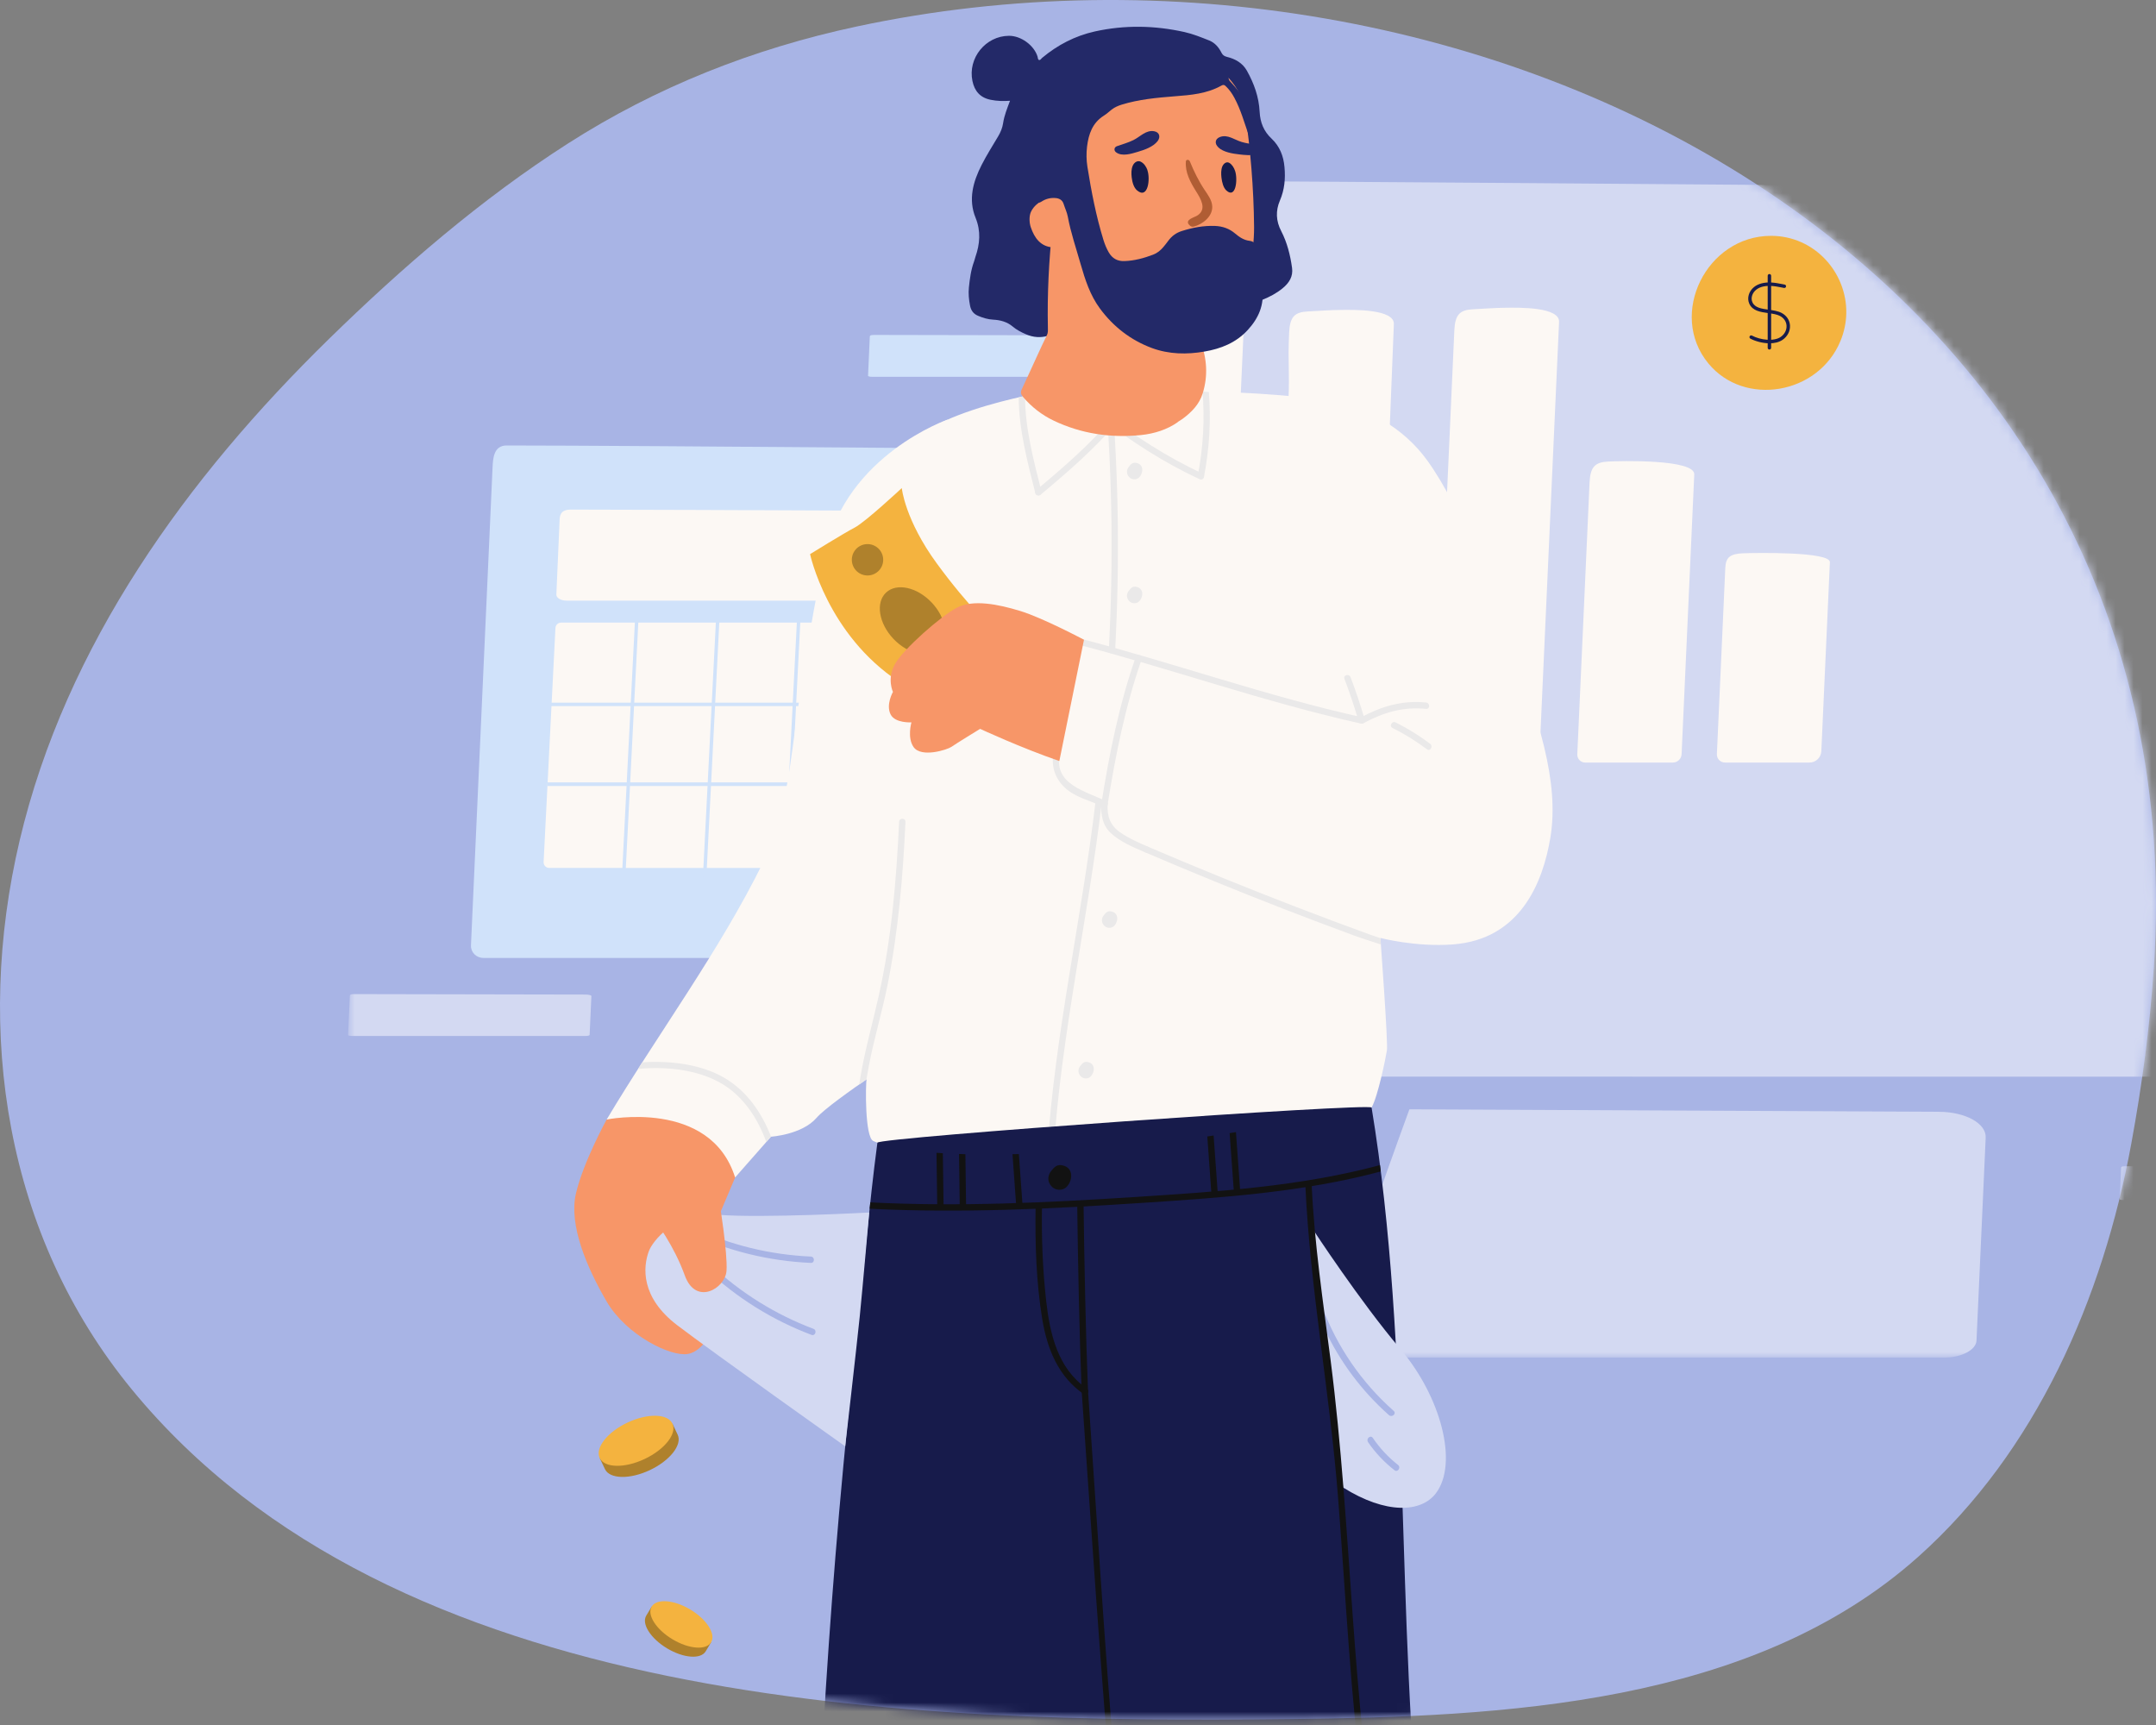 <svg width="240" height="192" viewBox="0 0 240 192" fill="none" xmlns="http://www.w3.org/2000/svg">
<rect x="0" y="0" width="240" height="192" fill="#808080" stroke="none"/>
<path d="M239.75 107.888C245.093 28.991 163.894 -11.701 95.367 2.95C83.894 5.402 73.072 9.661 63.187 15.996C53.566 22.16 44.775 29.755 36.615 37.729C20.829 53.162 7.33 71.76 2.188 93.548C-2.837 114.839 0.58 137.475 14.672 154.648C43.907 190.276 101.481 191.826 143.564 191.345C167.231 191.074 195.016 189.819 213.545 173.266C226.645 161.561 234.081 144.547 237.254 127.27C238.444 120.791 239.312 114.313 239.745 107.892L239.75 107.888Z" fill="#A8B4E5"/>
<mask id="mask0_1617_893" style="mask-type:alpha" maskUnits="userSpaceOnUse" x="0" y="0" width="240" height="192">
<path d="M239.75 107.888C245.093 28.991 163.894 -11.701 95.367 2.95C83.894 5.402 73.072 9.661 63.187 15.996C53.566 22.16 44.775 29.755 36.615 37.729C20.829 53.162 7.33 71.76 2.188 93.548C-2.837 114.839 0.58 137.475 14.672 154.648C43.907 190.276 101.481 191.826 143.564 191.345C167.231 191.074 195.016 189.819 213.545 173.266C226.645 161.561 234.081 144.547 237.254 127.27C238.444 120.791 239.312 114.313 239.745 107.892L239.75 107.888Z" fill="#FDE8E7"/>
</mask>
<g mask="url(#mask0_1617_893)">
<mask id="mask1_1617_893" style="mask-type:luminance" maskUnits="userSpaceOnUse" x="38" y="-8" width="230" height="160">
<path d="M267.356 -7.75H38.749V151.112H267.356V-7.75Z" fill="white"/>
</mask>
<g mask="url(#mask1_1617_893)">
<path d="M260.574 119.834C228.283 119.855 195.994 119.834 163.706 119.834H114.509C113.14 119.834 112.079 118.733 112.139 117.374C113.234 93.196 114.333 69.017 115.421 44.839C115.727 38.024 116.034 31.208 116.341 24.393C116.423 22.581 116.578 20.094 119.026 20.094C143.591 20.094 243.249 20.972 263.802 21.155C265.862 21.173 267.446 22.834 267.354 24.878L263.167 117.374C263.105 118.732 261.946 119.833 260.576 119.834H260.574Z" fill="#D3D9F2"/>
<path d="M125.343 84.873H135.567C135.95 84.873 136.275 84.562 136.292 84.179L138.76 29.663C138.935 27.896 134.183 28.014 132.902 28.025C131.66 28.035 130.421 28.133 129.179 28.196C127.724 28.27 127.185 28.782 127.105 30.556C126.939 34.245 126.773 37.934 126.607 41.623C126.182 51.071 125.341 69.654 124.682 84.183C124.665 84.565 124.962 84.873 125.344 84.873H125.343Z" fill="#FCF8F4"/>
<path d="M160.375 84.874H170.672C171.035 84.874 171.342 84.58 171.359 84.217L173.548 35.891C173.722 34.124 168.97 34.242 167.689 34.252C166.448 34.262 165.208 34.36 163.967 34.423C162.511 34.497 161.972 35.009 161.892 36.784C161.726 40.473 161.56 44.162 161.395 47.851C160.848 59.973 160.299 72.096 159.749 84.218C159.732 84.581 160.014 84.875 160.376 84.875L160.375 84.874Z" fill="#FCF8F4"/>
<path d="M142.481 84.873H152.314C152.806 84.873 153.221 84.475 153.244 83.983L155.159 36.133C155.333 34.366 150.581 34.484 149.3 34.495C148.059 34.504 146.819 34.602 145.578 34.665C144.122 34.739 143.583 35.252 143.504 37.026C143.337 40.715 143.586 41.041 143.42 44.73C142.997 54.117 142.057 74.597 141.632 83.984C141.611 84.475 141.991 84.874 142.481 84.874V84.873Z" fill="#FCF8F4"/>
<path d="M176.464 84.874H186.221C186.733 84.874 187.168 84.459 187.191 83.946L188.599 52.838C188.774 51.071 180.259 51.307 179.018 51.37C177.563 51.444 177.024 51.956 176.944 53.73C176.778 57.42 176.612 61.109 176.446 64.798C176.159 71.181 175.869 77.564 175.581 83.948C175.557 84.46 175.953 84.876 176.467 84.876L176.464 84.874Z" fill="#FCF8F4"/>
<path d="M192.025 84.874H201.438C202.129 84.874 202.713 84.315 202.745 83.624L203.697 62.601C203.847 61.371 195.335 61.536 194.095 61.58C192.641 61.632 192.108 61.988 192.054 63.221C191.938 65.786 191.824 68.351 191.708 70.915C191.513 75.252 191.316 79.589 191.12 83.926C191.096 84.449 191.502 84.874 192.026 84.874H192.025Z" fill="#FCF8F4"/>
<path d="M215.851 123.747C206.049 123.699 183.671 123.593 156.89 123.472C153.557 132.614 150.316 141.798 147.543 151.111C170.49 151.114 193.439 151.116 216.387 151.108C218.345 151.108 219.971 150.257 220.019 149.209L221.042 126.622C221.114 125.044 218.797 123.761 215.851 123.748V123.747Z" fill="#D3D9F2"/>
<path d="M257.281 133.568C252.645 133.568 248.011 133.568 243.376 133.568H236.313C236.117 133.568 235.958 133.527 235.961 133.476C236.002 132.565 236.044 131.655 236.084 130.744C236.095 130.487 236.107 130.23 236.118 129.974C236.12 129.906 236.131 129.812 236.483 129.812C240.009 129.812 254.319 129.844 257.27 129.851C257.565 129.851 257.801 129.914 257.798 129.992L257.64 133.475C257.638 133.526 257.477 133.567 257.281 133.567V133.568Z" fill="#D3D9F2"/>
<path d="M65.19 115.307C59.442 115.307 53.694 115.307 47.944 115.307H39.185C38.942 115.307 38.745 115.256 38.749 115.192C38.8 114.063 38.852 112.933 38.902 111.804C38.916 111.486 38.929 111.167 38.944 110.849C38.948 110.764 38.961 110.648 39.397 110.648C43.771 110.648 61.519 110.689 65.178 110.698C65.545 110.698 65.837 110.776 65.832 110.872L65.636 115.192C65.633 115.255 65.433 115.307 65.189 115.307H65.19Z" fill="#D3D9F2"/>
<path d="M123.069 41.939C117.321 41.939 111.572 41.939 105.823 41.939H97.064C96.821 41.939 96.624 41.888 96.628 41.824C96.679 40.695 96.731 39.565 96.781 38.436C96.795 38.118 96.808 37.799 96.823 37.481C96.827 37.396 96.84 37.28 97.276 37.28C101.65 37.28 119.397 37.321 123.057 37.33C123.423 37.33 123.716 37.408 123.711 37.504L123.515 41.824C123.512 41.887 123.312 41.939 123.068 41.939H123.069Z" fill="#D0E2FA"/>
<path d="M139.051 106.621C120.208 106.633 101.364 106.621 82.521 106.621H53.811C53.012 106.621 52.392 105.991 52.427 105.215C53.053 91.388 53.681 77.561 54.303 63.735C54.479 59.837 54.655 55.94 54.829 52.043C54.875 51.007 54.965 49.584 56.394 49.584C70.73 49.584 128.888 50.086 140.882 50.191C142.085 50.202 143.01 51.151 142.957 52.32L140.561 105.216C140.526 105.993 139.851 106.622 139.051 106.622V106.621Z" fill="#D0E2FA"/>
<path d="M132.88 66.854C117.451 66.86 102.023 66.854 86.594 66.854H63.088C62.432 66.854 61.915 66.549 61.933 66.171C62.229 59.458 61.752 70.304 62.045 63.591C62.128 61.699 62.211 59.806 62.293 57.914C62.315 57.412 62.366 56.721 63.535 56.721C75.273 56.721 122.899 56.964 132.723 57.015C133.707 57.02 134.48 57.481 134.454 58.048L134.096 66.17C134.079 66.546 133.535 66.853 132.881 66.853L132.88 66.854Z" fill="#FCF8F4"/>
<path d="M70.414 78.402H61.4L61.83 69.895C61.847 69.562 62.122 69.301 62.456 69.301H70.876L70.416 78.402H70.414Z" fill="#FCF8F4"/>
<path d="M69.954 87.503H60.94L61.399 78.401H70.414L69.954 87.503Z" fill="#FCF8F4"/>
<path d="M69.495 96.604H61.139C60.781 96.604 60.496 96.304 60.513 95.947L60.939 87.503H69.954L69.495 96.604Z" fill="#FCF8F4"/>
<path d="M79.428 78.402H70.414L70.873 69.301H79.887L79.428 78.402Z" fill="#FCF8F4"/>
<path d="M78.968 87.503H69.954L70.414 78.401H79.429L78.968 87.503Z" fill="#FCF8F4"/>
<path d="M78.509 96.606H69.495L69.953 87.503H78.968L78.509 96.606Z" fill="#FCF8F4"/>
<path d="M88.442 78.402H79.428L79.887 69.301H88.902L88.442 78.402Z" fill="#FCF8F4"/>
<path d="M87.984 87.503H78.968L79.428 78.401H88.442L87.984 87.503Z" fill="#FCF8F4"/>
<path d="M87.524 96.606H78.509L78.968 87.503H87.984L87.524 96.606Z" fill="#FCF8F4"/>
<path d="M97.457 78.402H88.443L88.903 69.301H97.917L97.457 78.402Z" fill="#FCF8F4"/>
<path d="M96.998 87.503H87.983L88.442 78.401H97.457L96.998 87.503Z" fill="#FCF8F4"/>
<path d="M96.539 96.606H87.523L87.984 87.503H96.998L96.539 96.606Z" fill="#FCF8F4"/>
<path d="M106.472 78.402H97.457L97.917 69.301H106.931L106.472 78.402Z" fill="#FCF8F4"/>
<path d="M106.012 87.503H96.998L97.457 78.401H106.472L106.012 87.503Z" fill="#FCF8F4"/>
<path d="M105.553 96.606H96.539L96.998 87.503H106.013L105.553 96.606Z" fill="#FCF8F4"/>
<path d="M115.486 78.402H106.472L106.931 69.301H115.946L115.486 78.402Z" fill="#FCF8F4"/>
<path d="M115.028 87.503H106.012L106.472 78.401H115.487L115.028 87.503Z" fill="#FCF8F4"/>
<path d="M114.568 96.606H105.553L106.012 87.503H115.028L114.568 96.606Z" fill="#FCF8F4"/>
<path d="M124.501 78.402H115.486L115.946 69.301H124.961L124.501 78.402Z" fill="#FCF8F4"/>
<path d="M124.042 87.503H115.027L115.486 78.401H124.5L124.042 87.503Z" fill="#FCF8F4"/>
<path d="M123.581 96.606H114.567L115.027 87.503H124.041L123.581 96.606Z" fill="#FCF8F4"/>
<path d="M133.516 78.402H124.502L124.961 69.301H133.316C133.675 69.301 133.959 69.601 133.942 69.958L133.516 78.402Z" fill="#FCF8F4"/>
<path d="M133.055 87.503H124.041L124.5 78.401H133.516L133.055 87.503Z" fill="#FCF8F4"/>
<path d="M132.002 96.604H123.582L124.041 87.503H133.055L132.625 96.01C132.608 96.343 132.333 96.604 131.999 96.604H132.002Z" fill="#FCF8F4"/>
<path d="M70.692 68.888L69.002 102.125L69.384 102.144L71.074 68.907L70.692 68.888Z" fill="#D0E2FA"/>
<path d="M79.707 68.888L78.018 102.125L78.4 102.144L80.089 68.907L79.707 68.888Z" fill="#D0E2FA"/>
<path d="M88.723 68.888L87.033 102.125L87.415 102.144L89.105 68.907L88.723 68.888Z" fill="#D0E2FA"/>
<path d="M97.736 68.888L96.047 102.125L96.429 102.144L98.118 68.907L97.736 68.888Z" fill="#D0E2FA"/>
<path d="M106.752 68.888L105.062 102.125L105.444 102.144L107.133 68.907L106.752 68.888Z" fill="#D0E2FA"/>
<path d="M115.768 68.89L114.079 102.127L114.46 102.146L116.15 68.909L115.768 68.89Z" fill="#D0E2FA"/>
<path d="M124.782 68.89L123.093 102.127L123.475 102.146L125.165 68.909L124.782 68.89Z" fill="#D0E2FA"/>
<path d="M134.456 78.21H60.94V78.592H134.456V78.21Z" fill="#D0E2FA"/>
<path d="M134.456 87.083H60.94V87.464H134.456V87.083Z" fill="#D0E2FA"/>
<path d="M193.418 0.868C193.399 1.887 193.193 2.929 192.772 3.952C190.319 9.91 182.085 11.323 178.069 6.455C173.542 0.971 177.864 -7.748 185.04 -7.748C189.891 -7.748 193.501 -3.659 193.419 0.869L193.418 0.868Z" fill="#F4B33F"/>
<path d="M230.728 20.14C230.71 21.159 230.504 22.201 230.082 23.224C227.629 29.182 219.396 30.595 215.379 25.727C210.853 20.243 215.174 11.524 222.351 11.524C227.202 11.524 230.811 15.613 230.729 20.141L230.728 20.14Z" fill="#F4B33F"/>
<path d="M205.522 34.866C205.504 35.886 205.298 36.927 204.876 37.95C202.423 43.908 194.19 45.321 190.173 40.453C185.647 34.969 189.969 26.25 197.145 26.25C201.996 26.25 205.605 30.339 205.523 34.867L205.522 34.866Z" fill="#F4B33F"/>
<path d="M196.978 38.21C196.191 38.21 195.374 37.972 194.846 37.69C194.752 37.64 194.717 37.523 194.767 37.431C194.816 37.338 194.932 37.304 195.025 37.353C195.956 37.849 197.462 38.029 198.221 37.505C198.658 37.203 198.902 36.731 198.873 36.245C198.847 35.792 198.581 35.399 198.144 35.168C197.797 34.984 197.332 34.918 196.84 34.851C195.976 34.731 195.081 34.606 194.722 33.793C194.451 33.178 194.67 32.419 195.255 31.949C195.719 31.576 196.388 31.401 197.193 31.445C197.598 31.467 197.992 31.544 198.373 31.618L198.665 31.674C198.769 31.693 198.837 31.793 198.817 31.897C198.798 32 198.699 32.068 198.595 32.049L198.299 31.992C197.914 31.917 197.551 31.846 197.172 31.826C196.676 31.8 195.985 31.851 195.494 32.247C195.044 32.61 194.87 33.183 195.072 33.639C195.345 34.257 196.096 34.363 196.893 34.473C197.397 34.543 197.918 34.616 198.324 34.831C198.882 35.127 199.222 35.634 199.256 36.223C199.292 36.844 198.987 37.441 198.438 37.82C198.031 38.101 197.512 38.212 196.978 38.212V38.21Z" fill="#171B4B"/>
<path d="M196.966 38.906C196.861 38.906 196.775 38.82 196.775 38.714V30.692C196.775 30.587 196.861 30.5 196.966 30.5C197.072 30.5 197.158 30.587 197.158 30.692V38.714C197.158 38.82 197.072 38.906 196.966 38.906Z" fill="#171B4B"/>
<path d="M222.521 23.358C221.734 23.358 220.917 23.119 220.389 22.837C220.296 22.787 220.261 22.671 220.31 22.579C220.359 22.486 220.475 22.451 220.568 22.5C221.499 22.997 223.006 23.176 223.763 22.653C224.201 22.35 224.446 21.879 224.416 21.392C224.39 20.939 224.123 20.547 223.687 20.315C223.34 20.131 222.875 20.066 222.383 19.998C221.519 19.878 220.624 19.753 220.265 18.941C219.994 18.326 220.213 17.566 220.798 17.096C221.262 16.723 221.931 16.549 222.736 16.593C223.141 16.614 223.535 16.692 223.916 16.766L224.208 16.821C224.312 16.841 224.38 16.94 224.36 17.044C224.341 17.148 224.241 17.216 224.138 17.197L223.842 17.14C223.457 17.065 223.094 16.993 222.715 16.974C222.221 16.947 221.528 16.998 221.038 17.394C220.587 17.758 220.413 18.33 220.615 18.787C220.888 19.405 221.64 19.51 222.436 19.62C222.94 19.691 223.461 19.763 223.868 19.979C224.425 20.274 224.765 20.782 224.799 21.37C224.835 21.992 224.53 22.589 223.982 22.968C223.575 23.249 223.055 23.359 222.521 23.359V23.358Z" fill="#171B4B"/>
<path d="M222.415 24.054C222.309 24.054 222.224 23.968 222.224 23.863V15.841C222.224 15.735 222.309 15.649 222.415 15.649C222.52 15.649 222.606 15.735 222.606 15.841V23.863C222.606 23.968 222.52 24.054 222.415 24.054Z" fill="#171B4B"/>
<path d="M184.863 3.947C184.076 3.947 183.258 3.708 182.731 3.426C182.637 3.376 182.602 3.26 182.652 3.167C182.702 3.073 182.816 3.039 182.91 3.088C183.841 3.585 185.347 3.764 186.106 3.241C186.543 2.938 186.787 2.467 186.758 1.98C186.732 1.527 186.465 1.134 186.029 0.903C185.681 0.719 185.217 0.654 184.725 0.586C183.86 0.466 182.965 0.341 182.607 -0.471C182.336 -1.087 182.555 -1.845 183.14 -2.316C183.604 -2.689 184.273 -2.865 185.077 -2.82C185.483 -2.798 185.875 -2.722 186.255 -2.647L186.55 -2.59C186.654 -2.57 186.722 -2.471 186.702 -2.367C186.683 -2.263 186.583 -2.195 186.48 -2.214L186.182 -2.271C185.798 -2.346 185.434 -2.417 185.055 -2.437C184.561 -2.465 183.869 -2.413 183.378 -2.017C182.928 -1.654 182.753 -1.081 182.956 -0.624C183.228 -0.006 183.98 0.099 184.777 0.209C185.281 0.279 185.802 0.352 186.209 0.568C186.765 0.863 187.106 1.371 187.139 1.959C187.176 2.58 186.871 3.178 186.322 3.557C185.915 3.838 185.396 3.948 184.862 3.948L184.863 3.947Z" fill="#171B4B"/>
<path d="M184.755 4.642C184.65 4.642 184.564 4.556 184.564 4.451V-3.572C184.564 -3.677 184.65 -3.763 184.755 -3.763C184.861 -3.763 184.947 -3.677 184.947 -3.572V4.451C184.947 4.556 184.861 4.642 184.755 4.642Z" fill="#171B4B"/>
</g>
<path d="M168.224 71.692C166.272 66.224 162.836 56.756 158.902 51.283C156.279 47.633 152.144 45.242 147.605 44.563C141.083 43.589 132.616 43.536 132.616 43.536L117.715 43.392C117.715 43.392 102.427 45.617 100.153 50.889C97.879 56.163 99.96 87.755 100.106 91.383C100.25 95.012 96.623 119.106 96.477 119.975C96.332 120.847 96.283 126.555 97.202 126.99C98.121 127.426 102.281 129.07 117.424 128.296C132.567 127.522 152.681 123.277 152.681 123.277C153.406 121.972 154.241 117.798 154.386 116.927C154.531 116.056 153.661 104.397 153.661 104.397C153.661 104.397 157.558 105.424 161.697 105.122C169.225 104.573 171.741 98.252 172.577 93.27C173.648 86.89 171.125 79.821 168.223 71.692H168.224Z" fill="#FCF8F4"/>
<path d="M123.021 43.465C123.834 53.089 123.934 62.747 123.434 72.389C123.41 72.845 124.118 72.843 124.141 72.389C124.641 62.746 124.541 53.087 123.727 43.465C123.69 43.016 122.981 43.011 123.021 43.465Z" fill="#EAE9E9"/>
<path d="M115.252 54.9C114.407 51.546 113.402 47.768 113.402 44.22C113.642 44.168 113.878 44.116 114.109 44.065C114.085 47.602 115.086 51.348 115.935 54.711C116.049 55.155 115.364 55.338 115.25 54.9H115.252Z" fill="#EAE9E9"/>
<path d="M134.017 53.098C133.933 53.547 133.248 53.359 133.338 52.91C133.937 49.816 134.117 46.712 133.863 43.595C134.075 43.604 134.305 43.613 134.565 43.627C134.811 46.797 134.631 49.953 134.018 53.098H134.017Z" fill="#EAE9E9"/>
<path d="M115.845 55.054C118.873 52.536 121.775 50.007 124.353 47.018C124.649 46.675 124.15 46.172 123.852 46.518C121.275 49.508 118.371 52.036 115.345 54.554C114.995 54.845 115.498 55.344 115.845 55.054Z" fill="#EAE9E9"/>
<path d="M122.401 46.454C125.881 49.08 129.528 51.49 133.498 53.312C133.909 53.501 134.268 52.892 133.855 52.701C129.885 50.878 126.237 48.471 122.757 45.842C122.393 45.568 122.041 46.183 122.401 46.454Z" fill="#EAE9E9"/>
<path d="M126.521 51.529C126.115 51.437 125.91 51.601 125.588 52.048C125.364 52.421 125.422 52.803 125.695 53.101C125.969 53.399 126.485 53.441 126.791 53.153C127.262 52.711 127.377 51.724 126.523 51.529H126.521Z" fill="#EAE9E9"/>
<path d="M122.658 89.229C121.116 102.272 118.111 115.191 117.276 128.301C117.036 128.315 116.795 128.329 116.563 128.333C117.399 115.21 120.408 102.281 121.951 89.229C122.007 88.781 122.715 88.781 122.658 89.229Z" fill="#EAE9E9"/>
<path d="M112.442 11.216C111.672 11.268 110.978 11.252 110.285 11.108C109.11 10.876 108.481 10.139 108.248 9.01C107.721 6.469 109.713 4.004 112.306 3.986C113.644 3.972 115.109 5.036 115.498 6.303C115.535 6.433 115.519 6.582 115.638 6.677C115.837 6.714 115.895 6.529 116.008 6.439C117.731 5.001 119.665 3.998 121.856 3.504C125.199 2.763 128.525 2.827 131.847 3.565C132.809 3.781 133.707 4.148 134.614 4.509C135.244 4.765 135.677 5.273 135.979 5.883C136.117 6.145 136.281 6.252 136.581 6.332C137.509 6.555 138.318 7.01 138.801 7.869C139.598 9.293 140.139 10.802 140.219 12.437C140.28 13.641 140.682 14.623 141.561 15.443C142.457 16.291 142.88 17.375 142.985 18.591C143.104 19.875 142.995 21.114 142.474 22.325C141.99 23.464 142.031 24.591 142.624 25.728C143.284 27.003 143.631 28.396 143.827 29.813C143.961 30.772 143.51 31.487 142.768 32.093C141.406 33.208 139.754 33.669 138.134 34.161C135.223 35.058 132.239 35.63 129.193 35.897C125.442 36.217 121.689 36.689 117.953 37.102C117.522 37.148 117.104 37.238 116.683 37.367C115.851 37.619 115.016 37.558 114.218 37.21C113.678 36.978 113.155 36.711 112.705 36.326C112.095 35.819 111.345 35.619 110.56 35.579C109.957 35.548 109.401 35.376 108.861 35.144C108.356 34.93 108.088 34.553 107.983 34.02C107.851 33.35 107.786 32.667 107.855 31.995C107.956 31.026 108.082 30.056 108.421 29.127C108.485 28.951 108.524 28.776 108.578 28.606C109.084 27.151 109.203 25.729 108.6 24.244C107.762 22.199 108.321 20.22 109.275 18.354C109.827 17.265 110.495 16.222 111.117 15.167C111.386 14.708 111.585 14.239 111.662 13.714C111.789 12.857 112.117 12.061 112.441 11.191L112.442 11.216Z" fill="#232968"/>
<path d="M131.108 46.988C129.937 47.806 128.524 48.268 127.011 48.424C123.655 48.754 120.382 48.302 117.251 46.798C115.955 46.172 114.824 45.288 113.873 44.172C113.637 43.901 113.584 43.666 113.738 43.337C114.352 42.032 114.937 40.721 115.545 39.407C115.87 38.698 116.193 38.004 116.539 37.307C116.673 37.042 116.651 36.761 116.647 36.47C116.571 32.729 116.755 29.012 117.156 25.309C117.217 24.758 117.391 24.326 117.741 23.921C118.499 23.049 119.312 22.244 120.3 21.633C120.619 21.427 120.973 21.276 121.328 21.124C122.864 20.455 124.225 20.936 125.499 21.946C126.018 22.354 126.483 22.848 126.965 23.293C127.685 23.956 128.146 24.786 128.447 25.706C128.829 26.869 129.029 28.071 129.261 29.266C129.3 29.459 129.292 29.656 129.285 29.853C129.209 31.822 129.252 33.805 129.251 35.777C129.249 36.342 129.116 36.364 129.88 36.525C130.831 36.731 131.78 36.99 132.741 37.191C133.206 37.288 133.447 37.53 133.621 37.969C134.368 39.907 134.48 41.845 133.881 43.78C133.501 45.011 132.648 45.868 131.658 46.608C131.5 46.723 131.338 46.814 131.097 46.97L131.108 46.988Z" fill="#F79668"/>
<path d="M121.253 8.1C123.649 6.767 125.841 5.853 128.293 5.655C130.671 5.462 132.839 6.055 134.935 7.055C135.518 7.333 135.943 7.804 136.381 8.254C137.488 9.397 138.341 10.675 138.582 12.331C139.195 16.621 139.562 20.928 139.601 25.262C139.61 26.826 139.396 28.381 139.133 29.914C138.892 31.333 138.286 32.649 137.41 33.808C136.834 34.58 136 35.036 135.102 35.316C132.642 36.096 130.244 35.724 127.873 34.958C124.228 33.774 121.319 31.587 118.947 28.651C118.873 28.568 118.809 28.479 118.74 28.381C118.39 27.842 117.971 27.557 117.229 27.533C115.854 27.474 115.14 26.48 114.741 25.279C114.589 24.84 114.53 24.096 114.759 23.587C115.072 22.891 115.737 22.495 115.737 22.495C115.737 22.495 115.899 22.112 115.757 21.755C115.332 20.62 115.041 19.432 114.834 18.233C114.657 17.218 114.751 16.21 115.064 15.226C115.773 12.959 117.183 11.178 118.993 9.669C119.786 9.01 120.666 8.477 121.253 8.1Z" fill="#F79668"/>
<path d="M121.356 5.801C123.592 4.359 126.05 3.998 128.622 4.403C130.179 4.639 131.754 4.775 133.277 5.257C134.034 5.501 134.764 5.785 135.448 6.184C136.379 6.73 136.905 7.511 136.773 8.633C136.755 8.819 136.82 8.933 136.925 9.049C137.661 9.822 138.279 10.674 138.902 11.537C139.03 11.715 139.239 11.859 139.02 12.111C138.902 12.255 139.053 12.408 139.086 12.552C139.21 12.985 139.492 13.364 139.172 13.877C139.026 14.125 139.2 14.579 139.342 14.912C139.439 15.146 139.522 15.376 139.595 15.611C139.613 15.664 139.589 15.753 139.547 15.79C139.464 15.863 139.382 15.809 139.324 15.73C139.159 15.51 139.075 15.256 138.986 14.992C138.501 13.608 138.113 12.194 137.408 10.887C137.154 10.404 136.84 9.968 136.446 9.59C136.301 9.447 136.176 9.406 135.978 9.52C134.354 10.432 132.567 10.582 130.759 10.718C128.763 10.876 126.767 11.057 124.837 11.655C124.444 11.781 124.083 11.939 123.761 12.188C123.458 12.426 123.181 12.687 122.857 12.886C121.597 13.689 121.176 14.941 121.006 16.324C120.92 17.067 120.93 17.805 121.044 18.546C121.486 21.315 122.014 24.06 122.841 26.733C122.987 27.203 123.175 27.661 123.427 28.096C123.809 28.758 124.39 29.09 125.164 29.059C126.275 29.023 127.341 28.735 128.372 28.341C128.815 28.173 129.192 27.868 129.497 27.503C129.684 27.281 129.865 27.051 130.041 26.811C130.428 26.284 130.909 25.919 131.536 25.72C132.748 25.336 133.968 25.098 135.255 25.148C136.092 25.182 136.845 25.441 137.488 25.989C137.957 26.387 138.456 26.728 139.09 26.803C139.587 26.857 139.835 27.18 139.918 27.649C140.058 28.501 140.211 29.332 140.326 30.186C140.409 30.831 140.44 31.493 140.523 32.139C140.741 33.953 140.103 35.418 138.89 36.736C137.576 38.163 135.902 38.814 134.095 39.126C132.12 39.473 130.126 39.439 128.224 38.736C125.872 37.863 123.94 36.369 122.44 34.337C121.344 32.852 120.796 31.14 120.294 29.401C119.797 27.646 119.198 25.912 118.864 24.114C118.776 23.635 118.548 23.175 118.402 22.705C118.258 22.259 117.925 22.073 117.479 22.041C116.915 22.001 116.401 22.134 115.936 22.44C115.636 22.639 115.415 22.539 115.241 22.325C115.072 22.12 114.921 21.879 114.809 21.642C113.974 19.804 113.578 17.878 113.665 15.849C113.697 15.1 113.897 14.379 114.252 13.708C115.676 11.034 117.474 8.66 119.827 6.746C120.297 6.362 120.825 6.057 121.358 5.762L121.356 5.801Z" fill="#232968"/>
<path d="M127.733 18.933C127.58 18.515 127.329 18.168 126.975 17.993C126.627 17.828 126.249 18.071 126.09 18.453C125.926 18.826 125.925 19.307 125.977 19.745C126.044 20.3 126.207 20.888 126.593 21.208C127.795 22.194 128.071 19.913 127.723 18.938L127.733 18.933Z" fill="#171B4B"/>
<path d="M137.494 19.047C137.362 18.643 137.141 18.303 136.836 18.125C136.537 17.957 136.211 18.183 136.061 18.535C135.916 18.896 135.923 19.347 135.969 19.776C136.035 20.306 136.177 20.881 136.509 21.195C137.568 22.175 137.801 19.994 137.494 19.047Z" fill="#171B4B"/>
<path d="M135.615 16.404C136.207 16.947 137.207 17.102 137.977 17.188C138.53 17.248 139.272 17.35 139.848 17.144C139.792 16.785 139.722 16.421 139.637 16.078C139.167 16.009 138.697 15.939 138.243 15.809C137.41 15.57 136.67 14.924 135.797 15.251C135.226 15.466 135.199 16.012 135.619 16.389L135.615 16.404Z" fill="#232968"/>
<path d="M128.864 15.704C128.372 16.341 127.416 16.678 126.669 16.895C125.946 17.11 124.892 17.453 124.234 16.949C123.967 16.749 124.019 16.378 124.336 16.271C124.956 16.052 125.578 15.882 126.169 15.592C126.955 15.201 127.567 14.443 128.484 14.609C129.079 14.72 129.209 15.251 128.864 15.704Z" fill="#232968"/>
<path d="M134.12 21.181C133.428 20.148 132.924 19.109 132.446 17.952C132.362 17.745 132.027 17.721 132.008 17.975C131.915 19.192 132.498 20.263 133.143 21.297C133.682 22.15 134.317 23.229 133.377 23.925C133.034 24.174 132.59 24.226 132.3 24.547C132.224 24.642 132.207 24.818 132.291 24.923C132.313 24.961 132.353 24.989 132.375 25.027C132.522 25.199 132.697 25.276 132.912 25.216C133.859 24.964 135.008 24.096 134.943 22.956C134.906 22.275 134.482 21.726 134.115 21.171L134.12 21.181Z" fill="#B05D34"/>
<path d="M67.531 124.608C67.531 124.608 64.932 129.325 64.112 132.842C63.291 136.358 65.343 141.117 67.531 144.866C69.719 148.615 74.643 151.026 76.559 150.703C78.473 150.38 79.75 147.51 80.07 145.382C80.389 143.254 79.013 137.73 79.013 137.73L81.834 131.054C81.834 131.054 87.27 123.588 84.719 121.599C82.168 119.609 67.532 124.61 67.532 124.61L67.531 124.608Z" fill="#F79668"/>
<path d="M105.493 46.699C105.493 46.699 94.251 50.595 91.887 61.441C90.637 67.174 89.68 72.978 88.837 78.784C87.996 84.564 87.587 90.6 84.975 95.927C80.119 105.827 73.194 115.126 67.53 124.611C67.53 124.611 79.059 122.251 81.831 131.055L85.821 126.521C85.821 126.521 89.269 126.303 90.9 124.417C92.534 122.531 102.134 116.348 102.134 116.348L105.491 46.7L105.493 46.699Z" fill="#FCF8F4"/>
<path d="M152.682 123.277C152.592 122.73 97.748 126.607 97.67 127.186C96.719 134.318 96.205 141.069 95.483 147.498C94.715 154.403 94.026 161.318 93.418 168.243C92.276 181.318 91.441 194.427 90.903 207.541H123.314C123.64 203.422 123.87 199.3 124.007 195.168C124.648 199.3 125.342 203.422 126.068 207.541H158.366C155.308 180.329 157.148 150.357 152.682 123.275V123.277Z" fill="#171B4B"/>
<path d="M146.16 136.849C146.16 136.849 151.382 144.839 155.896 150.161C160.411 155.484 162.36 162.884 159.839 166.209C158.196 168.375 154.277 168.558 149.505 165.564L146.16 136.847V136.849Z" fill="#D3D9F2"/>
<path d="M119.786 71.685C130.406 74.448 140.766 78.153 151.487 80.534C151.931 80.632 152.119 79.951 151.676 79.852C140.956 77.471 130.594 73.766 119.974 71.003C119.533 70.888 119.345 71.571 119.786 71.685Z" fill="#EAE9E9"/>
<path d="M117.29 83.741C116.985 85.207 117.405 86.586 118.491 87.629C119.684 88.776 121.33 89.075 122.772 89.789C123.178 89.99 123.538 89.38 123.129 89.178C120.844 88.045 117.266 87.323 117.972 83.928C118.065 83.484 117.383 83.294 117.29 83.74V83.741Z" fill="#EAE9E9"/>
<path d="M110.592 70.047C110.592 70.047 107.882 67.628 104.302 62.741C100.722 57.854 100.384 54.324 100.384 54.324C100.384 54.324 96.344 58.097 95.134 58.726C93.924 59.354 90.176 61.677 90.176 61.677C90.176 61.677 92.079 70.63 100.093 75.901C108.322 81.312 110.591 70.047 110.591 70.047H110.592Z" fill="#F4B33F"/>
<path d="M104.538 72.213C103.36 73.326 101.082 72.828 99.45 71.102C97.818 69.375 97.452 67.073 98.629 65.96C99.807 64.846 102.085 65.344 103.718 67.07C105.349 68.797 105.716 71.1 104.538 72.213Z" fill="#AF812C"/>
<path d="M97.969 63.351C97.391 64.124 96.298 64.282 95.525 63.706C94.752 63.128 94.593 62.035 95.169 61.262C95.746 60.489 96.841 60.33 97.613 60.907C98.386 61.484 98.545 62.578 97.969 63.351Z" fill="#AF812C"/>
<path d="M120.666 71.207C120.666 71.207 116.118 68.789 113.602 68.014C111.086 67.24 108.329 66.708 106.538 67.628C104.747 68.547 100.539 72.272 99.62 73.917C98.701 75.562 99.401 77.011 99.401 77.011C99.401 77.011 98.585 78.436 99.146 79.529C99.651 80.514 101.46 80.4 101.46 80.4C101.46 80.4 100.962 82.096 101.696 83.148C102.555 84.38 105.463 83.444 105.911 83.127C106.442 82.753 109.104 81.126 109.104 81.126C109.104 81.126 113.689 83.255 117.922 84.706L120.667 71.207H120.666Z" fill="#F79668"/>
<path d="M96.76 134.957C96.76 134.957 84.915 135.6 79.98 135.213C75.045 134.826 72.601 138.268 72.24 139.228C71.551 141.054 71.321 144.405 75.384 147.501C79.447 150.597 94.086 160.982 94.086 160.982C94.086 160.982 95.331 150.164 95.704 146.532C95.998 143.657 96.76 134.955 96.76 134.955V134.957Z" fill="#D3D9F2"/>
<path d="M154.614 157.509C151.573 154.814 149.15 151.552 147.452 147.936L147.157 145.394C148.802 149.845 151.53 153.837 155.144 157.041C155.484 157.346 154.95 157.808 154.614 157.509Z" fill="#A8B4E5"/>
<path d="M152.286 160.514C153.102 161.708 154.091 162.75 155.23 163.641C155.59 163.922 155.983 163.333 155.625 163.053C154.533 162.199 153.599 161.19 152.817 160.046C152.56 159.67 152.033 160.143 152.287 160.514H152.286Z" fill="#A8B4E5"/>
<path d="M76.873 137.291C81.105 139.256 85.598 140.359 90.26 140.567C90.716 140.586 90.714 139.88 90.26 139.86C85.725 139.657 81.348 138.592 77.23 136.681C76.819 136.489 76.46 137.099 76.873 137.292V137.291Z" fill="#A8B4E5"/>
<path d="M78.637 141.289C82.045 144.477 85.969 146.927 90.333 148.578C90.759 148.74 90.98 148.066 90.554 147.906C86.308 146.298 82.482 143.922 79.167 140.82C78.836 140.511 78.304 140.977 78.637 141.289Z" fill="#A8B4E5"/>
<path d="M72.964 135.94C72.964 135.94 74.997 138.552 76.229 141.962C77.464 145.373 80.728 143.414 80.873 141.455C81.018 139.496 80.075 133.689 80.075 133.689L72.963 135.94H72.964Z" fill="#F79668"/>
<path d="M126.42 73.151C124.564 78.468 123.5 83.841 122.609 89.389C122.538 89.835 123.219 90.026 123.291 89.578C124.183 84.03 125.246 78.657 127.101 73.34C127.252 72.908 126.569 72.724 126.42 73.151Z" fill="#EAE9E9"/>
<path d="M100.794 91.471C100.516 97.569 99.993 103.717 98.784 109.707C98.18 112.698 97.293 115.617 96.722 118.617C96.628 119.122 96.534 119.633 96.448 120.141C96.18 120.33 95.906 120.518 95.642 120.707C95.694 120.382 95.746 120.061 95.802 119.741C96.32 116.722 97.161 113.793 97.826 110.802C99.241 104.475 99.787 97.934 100.085 91.472C100.104 91.019 100.812 91.019 100.793 91.472L100.794 91.471Z" fill="#EAE9E9"/>
<path d="M85.832 126.518C85.822 126.518 85.304 127.108 85.304 127.108C84.332 124.448 82.751 122.013 80.257 120.566C77.63 119.042 74.109 118.678 71.028 118.975L71.495 118.245C74.532 118.033 78.029 118.442 80.615 119.957C83.139 121.433 84.795 123.843 85.832 126.518Z" fill="#EAE9E9"/>
<path d="M122.596 89.484C122.514 90.686 122.752 91.914 123.678 92.752C124.738 93.71 126.152 94.308 127.451 94.857C127.865 95.033 128.226 94.423 127.808 94.246C126.73 93.789 125.636 93.303 124.672 92.631C123.571 91.865 123.214 90.812 123.305 89.484C123.335 89.03 122.627 89.031 122.597 89.484H122.596Z" fill="#EAE9E9"/>
<path d="M153.715 105.123C152.673 104.788 151.635 104.462 150.65 104.099C148.055 103.146 145.471 102.165 142.89 101.166C137.707 99.156 132.564 97.048 127.451 94.859C127.036 94.681 127.394 94.072 127.809 94.251C133.285 96.595 138.804 98.845 144.37 100.982C147.055 102.019 149.752 103.024 152.46 104.011C152.857 104.152 153.257 104.289 153.663 104.425C153.673 104.505 153.691 104.751 153.715 105.124V105.123Z" fill="#EAE9E9"/>
<path d="M149.66 75.563C150.252 77.119 150.778 78.695 151.24 80.293C151.367 80.731 152.05 80.545 151.921 80.105C151.459 78.506 150.934 76.93 150.342 75.374C150.182 74.953 149.497 75.135 149.66 75.563Z" fill="#EAE9E9"/>
<path d="M151.794 80.487C154.017 79.292 156.193 78.641 158.751 78.901C159.203 78.948 159.2 78.239 158.751 78.194C156.069 77.921 153.768 78.626 151.436 79.877C151.035 80.092 151.392 80.703 151.794 80.488V80.487Z" fill="#EAE9E9"/>
<path d="M155.004 81.02C156.358 81.699 157.635 82.492 158.845 83.401C159.209 83.675 159.562 83.061 159.202 82.789C157.993 81.879 156.714 81.086 155.361 80.409C154.955 80.205 154.596 80.815 155.004 81.02Z" fill="#EAE9E9"/>
<path d="M126.521 65.325C126.115 65.232 125.91 65.397 125.588 65.844C125.364 66.216 125.422 66.598 125.695 66.896C125.969 67.194 126.485 67.236 126.791 66.948C127.262 66.507 127.377 65.519 126.523 65.325H126.521Z" fill="#EAE9E9"/>
<path d="M123.733 101.452C123.327 101.359 123.122 101.524 122.8 101.971C122.576 102.343 122.634 102.725 122.907 103.023C123.181 103.321 123.696 103.363 124.003 103.075C124.474 102.634 124.589 101.646 123.735 101.452H123.733Z" fill="#EAE9E9"/>
<path d="M121.121 118.216C120.715 118.123 120.51 118.288 120.188 118.735C119.965 119.107 120.022 119.489 120.295 119.787C120.569 120.085 121.085 120.127 121.391 119.839C121.862 119.398 121.979 118.41 121.122 118.216H121.121Z" fill="#EAE9E9"/>
<path d="M153.681 207.543H152.954C152.525 205.146 152.157 202.742 151.837 200.326C150.341 189.122 149.823 177.821 148.94 166.561C148.029 154.958 145.827 143.448 145.303 131.826C145.284 131.368 145.992 131.373 146.01 131.826C146.306 138.43 147.293 144.957 148.132 151.506C150.514 170.105 150.377 189.082 153.679 207.544L153.681 207.543Z" fill="#121212"/>
<path d="M138.06 132.678C138.093 133.131 137.389 133.183 137.357 132.73C137.197 130.528 137.04 128.324 136.88 126.122C137.116 126.083 137.352 126.046 137.583 126.008C137.743 128.23 137.899 130.45 138.06 132.678Z" fill="#121212"/>
<path d="M135.559 132.82C135.591 133.273 134.884 133.325 134.851 132.868C134.701 130.745 134.545 128.623 134.394 126.495C134.63 126.457 134.866 126.425 135.096 126.387C135.252 128.533 135.402 130.675 135.559 132.822V132.82Z" fill="#121212"/>
<path d="M113.822 134.088C113.854 134.54 113.147 134.592 113.115 134.136C112.983 132.249 112.841 130.358 112.709 128.466C112.94 128.466 113.176 128.456 113.416 128.452C113.552 130.333 113.684 132.206 113.822 134.089V134.088Z" fill="#121212"/>
<path d="M107.544 134.348C107.548 134.801 106.842 134.811 106.837 134.358C106.809 132.386 106.781 130.414 106.757 128.443C106.987 128.452 107.224 128.461 107.464 128.467C107.492 130.424 107.516 132.386 107.544 134.348Z" fill="#121212"/>
<path d="M105.039 134.344C105.044 134.796 104.337 134.806 104.332 134.354C104.305 132.339 104.276 130.321 104.248 128.311C104.474 128.33 104.711 128.343 104.955 128.359C104.983 130.355 105.011 132.345 105.039 134.345V134.344Z" fill="#121212"/>
<path d="M124.007 195.17C123.955 196.778 123.884 198.383 123.799 199.986C122.874 191.34 121.023 163.521 120.409 154.846C120.376 154.394 121.084 154.398 121.116 154.846C121.616 161.908 123.293 188.124 124.006 195.171L124.007 195.17Z" fill="#121212"/>
<path d="M115.283 134.179C115.214 138.387 115.339 142.674 116.022 146.834C116.559 150.104 117.797 153.205 120.601 155.142C120.976 155.402 121.331 154.788 120.958 154.531C117.738 152.306 116.87 148.452 116.456 144.786C116.06 141.266 115.931 137.721 115.99 134.179C115.997 133.723 115.29 133.723 115.283 134.179Z" fill="#121212"/>
<path d="M119.912 134.01C119.988 140.252 120.154 148.629 120.41 154.865C120.428 155.319 121.136 155.322 121.117 154.865C120.862 148.629 120.696 140.251 120.619 134.01C120.613 133.555 119.907 133.554 119.912 134.01Z" fill="#121212"/>
<path d="M153.704 130.387C145.039 132.713 136.002 133.306 127.058 133.892C116.987 134.553 106.887 135.057 96.807 134.533C96.831 134.303 96.854 134.067 96.877 133.83C106.703 134.335 116.547 133.862 126.363 133.231C135.505 132.637 144.76 132.07 153.613 129.68C153.647 129.916 153.675 130.152 153.703 130.387H153.704Z" fill="#121212"/>
<path d="M118.299 129.715C117.693 129.577 117.387 129.821 116.905 130.488C116.571 131.044 116.656 131.615 117.064 132.059C117.471 132.505 118.243 132.566 118.7 132.138C119.402 131.479 119.576 130.004 118.298 129.715H118.299Z" fill="#121212"/>
<path d="M74.005 158.853C73.038 158.725 71.735 158.961 70.432 159.578C69.128 160.194 68.119 161.049 67.603 161.879L66.754 162.279L67.339 163.516C67.868 164.635 70.109 164.684 72.345 163.627C74.581 162.57 75.966 160.808 75.437 159.689L74.852 158.452L74.004 158.853H74.005Z" fill="#AF812C"/>
<path d="M74.853 158.452C75.382 159.571 73.997 161.333 71.761 162.39C69.525 163.447 67.283 163.397 66.755 162.279C66.226 161.161 67.61 159.398 69.847 158.341C72.083 157.284 74.325 157.335 74.853 158.452Z" fill="#F4B33F"/>
<path d="M78.469 182.373C78.098 181.619 77.305 180.799 76.24 180.16C75.174 179.52 74.078 179.207 73.238 179.233L72.545 178.817L71.939 179.828C71.391 180.742 72.428 182.372 74.255 183.468C76.082 184.564 78.009 184.713 78.557 183.798L79.163 182.788L78.47 182.372L78.469 182.373Z" fill="#AF812C"/>
<path d="M79.162 182.79C78.614 183.704 76.689 183.556 74.859 182.46C73.032 181.364 71.995 179.734 72.543 178.82C73.092 177.906 75.017 178.054 76.846 179.15C78.673 180.247 79.71 181.877 79.162 182.79Z" fill="#F4B33F"/>
</g>
</svg>
